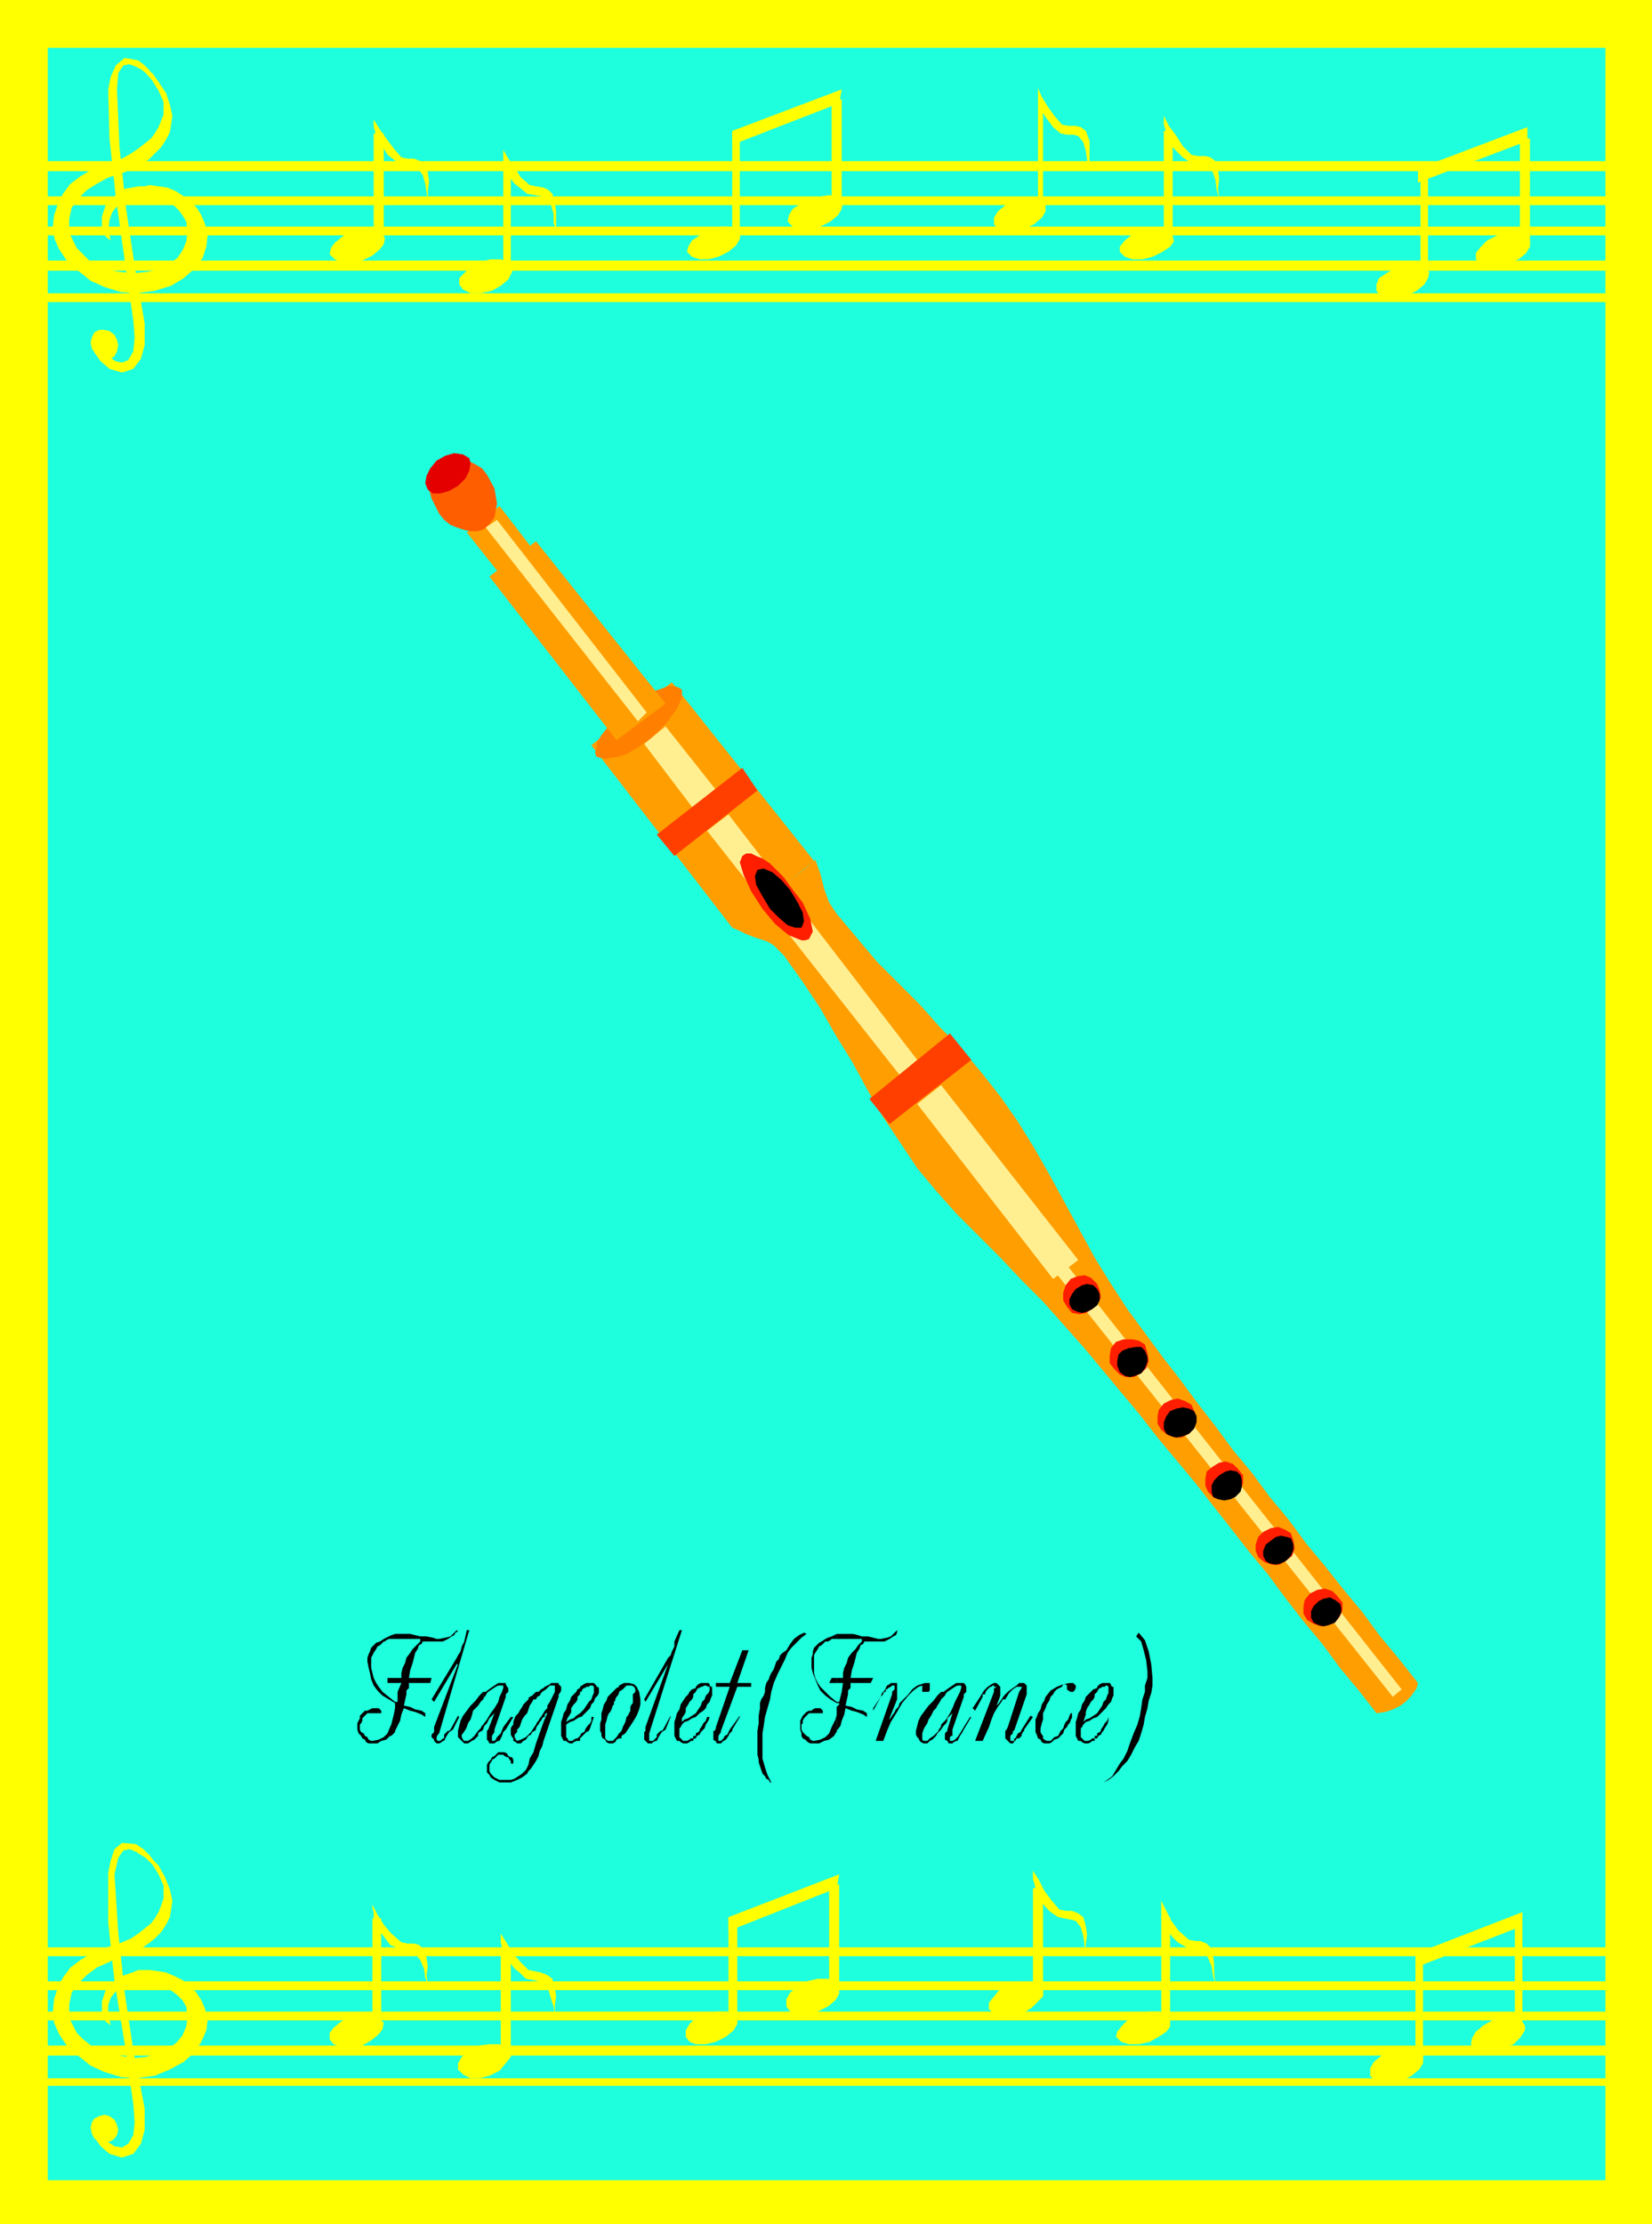 <svg xmlns="http://www.w3.org/2000/svg" fill-rule="evenodd" height="1.767in" preserveAspectRatio="none" stroke-linecap="round" viewBox="0 0 1313 1767" width="1.313in"><style>.pen1{stroke:none}.brush2{fill:#ff0}.brush4{fill:#ff9e00}.brush7{fill:#ffef91}.brush8{fill:#ff1e00}.brush9{fill:#000}.brush10{fill:#ff3f00}</style><path class="pen1 brush2" d="M0 0h1313v1767H0V0z"/><path class="pen1" style="fill:#1effdd" d="M38 38h1238v1694H38V38z"/><path class="pen1 brush2" d="m88 191-2-8 1-8 2-6 3-4 5-4 6-2 7-1h16l5 1 4 2 4 3 3 3 3 4 3 5 1 9-1 7-3 7-4 6-7 5-8 4-9 2-11 1-11-1-10-2-8-4-6-3-5-5-5-5-3-6-3-6v-11l2-9 5-7 7-7 8-5 9-5 10-3 10-4 6-3 6-4 5-5 5-5 4-6 3-6 1-6 1-7-2-9-3-9-6-9-5-7-2-1h-1l-1 1-2-1 6 7 5 8 4 9v10l-2 5-2 5-3 5-3 4-5 4-5 4-6 4-7 4-12 4-11 4-10 6-8 6-6 8-4 8-3 9-1 9 1 9 4 9 6 9 9 8 10 8 11 5 13 4 12 1 15-2 13-4 10-6 9-8 6-8 3-9 1-9-2-9-3-7-3-5-5-6-6-4-6-4-7-3-7-1-7-1-4 1h-5l-5 1-6 1-5 3-4 4-4 3-2 3-3 9v9l3 7 4 3z"/><path class="pen1 brush2" d="m123 64-1-3-3-5-4-4-5-4-11-2-7 6-4 9-2 10 1 39 5 46 7 50 7 49 1 13-1 11-4 7-5 2-5-1-6-4-6-5-7-4 2 6 5 7 7 6 10 3 9-3 6-8 3-11v-17l-8-46-7-47-5-47-2-46 1-13 4-6 5-1 5 2 4 2 4 3 4 4 3 2z"/><path class="pen1 brush2" d="M79 262h4l4 1 4 3 2 4 1 4-1 5-2 4-3 2h-4l-4-1-4-3-3-4-1-5 1-4 2-4 4-2zm303-54 8-2h8l6 2 4 3-1 5-3 6-6 5-7 4-9 2h-8l-6-3-3-4v-5l4-4 5-5 8-4z"/><path class="pen1 brush2" d="M400 130h6v86h-6v-86z"/><path class="pen1 brush2" d="m400 119 4 7 5 7 5 8 7 6 5 1 6 1 4 2 3 3 2 7 1 7v15l-2-6v-7l-2-7-3-5-4-2-6-1-6-1-6-5-4-3-3-4-3-5-3-5v-13zm507 64 9-2 7-1 6 3 3 4 1 5-3 4-6 4-8 4-8 2h-8l-6-2-4-4v-4l4-5 5-4 8-4z"/><path class="pen1 brush2" d="M925 104h7v87h-7v-87z"/><path class="pen1 brush2" d="m925 92 4 8 6 8 5 8 7 7 5 1h6l4 1 4 3 2 7 1 7-1 8 1 8-2-7-1-8-2-6-4-5-4-1-5-1-5-1-6-4-4-4-4-4-3-5-2-6-1-4-1-3v-7zm-646 92 9-2 8 1 6 2 4 4-1 5-3 4-6 5-8 4-8 2h-8l-6-3-4-4 1-5 3-4 6-5 7-4z"/><path class="pen1 brush2" d="M297 106h8v87h-8v-87z"/><path class="pen1 brush2" d="m297 95 5 8 5 7 6 8 6 7 5 1h5l5 2 4 2 2 7 1 7-1 8v8l-1-7-1-7-2-7-4-5-4-1-5-1-6-2-5-4-4-3-3-5-3-5-3-5-1-4-1-3v-6zm509 65 9-3h8l5 2 3 4v5l-3 5-6 5-8 4-8 1h-7l-6-1-3-4v-5l3-5 6-5 7-3z"/><path class="pen1 brush2" d="M825 82h4v85h-4V82z"/><path class="pen1 brush2" d="m825 70 3 7 5 8 5 7 6 7 5 1h6l4 1 4 3 3 8v22l-2-7-1-7-2-7-4-5-4-1h-5l-5-1-6-5-3-4-3-4-3-5-3-6V70zM564 183l8-3h7l6 2 3 3v5l-3 5-6 5-8 4-8 2h-7l-6-2-4-4 1-4 3-5 6-4 8-4zm79-25 9-2 8-1 6 2 4 3-1 6-3 5-6 5-8 4-8 2h-8l-6-2-4-4 1-5 3-5 6-4 7-4z"/><path class="pen1 brush2" d="M582 104h6v85h-6v-85zm79-25h8v86h-8V79z"/><path class="pen1 brush2" d="m582 104 87-33-2 11-85 33v-11zm527 109 9-3h8l6 2 4 4-1 5-3 5-6 5-8 4-8 2h-7l-6-2-3-4v-5l2-5 6-4 7-4zm81-26 9-2h8l6 2 3 4v5l-3 5-6 5-8 3-8 2h-8l-7-2-3-3v-5l4-5 5-5 8-4z"/><path class="pen1 brush2" d="M1129 134h6v86h-6v-86zm79-24h8v85h-8v-85z"/><path class="pen1 brush2" d="m1127 134 87-33v11l-87 33v-11z"/><path class="pen1 brush2" d="M22 128h1267v8H22v-8zm2 52h1265v7H24v-7zm1-24h1269v7H25v-7zm-3 51h1265v8H22v-8zm5 26h1264v7H27v-7zm61 1376-2-8v-8l2-6 4-5 4-3 6-3 7-1 8-1h4l4 1 4 2 4 2 4 3 4 3 4 4 3 5 1 9-1 7-3 7-5 6-6 4-8 4-10 3-10 1-11-2-10-2-8-3-6-4-5-4-5-5-3-6-3-6v-11l2-9 5-7 7-7 8-6 9-4 10-5 10-4 6-2 6-4 5-4 5-5 4-6 3-6 1-6 1-7-2-9-4-10-5-9-7-7-1-1v1l-1 1-2-1 6 6 5 8 4 9v10l-2 6-2 5-3 5-3 4-5 4-5 4-6 4-7 3-12 4-11 4-10 6-8 6-6 8-4 8-3 9-1 10 1 9 4 9 6 9 9 8 10 8 11 5 13 4 12 1 15-2 12-5 11-6 8-7 6-9 4-9 1-8-2-9-3-7-4-6-5-6-6-4-6-3-7-3-6-1-7-1h-9l-5 2-6 2-5 3-5 3-3 3-2 3-3 9v9l3 7 4 3z"/><path class="pen1 brush2" d="m123 1482-1-4-3-4-5-5-6-4-11-1-6 5-3 9-2 10v39l5 47 8 49 7 49 1 14-1 10-4 7-5 3-6-1-6-4-6-5-6-4 2 6 5 7 7 6 10 3 9-3 6-8 3-11v-17l-9-46-7-47-5-47-3-46 3-13 4-6 5-1 5 2 3 2 5 3 4 4 3 2z"/><path class="pen1 brush2" d="m79 1681 4-1 4 1 4 3 2 4 1 4-1 4-2 3-3 2-5 1-4-1-4-2-2-4-1-5 1-4 2-3 4-2zm301-56 9-1h8l6 2 3 3v5l-4 5-5 6-8 4-8 2h-7l-6-3-4-4v-5l3-5 6-5 7-4z"/><path class="pen1 brush2" d="M398 1548h8v85h-8v-85z"/><path class="pen1 brush2" d="m398 1536 5 8 5 8 6 7 6 6 5 1 5 1 5 2 4 3 2 7 1 7-1 7v7l-1-6-2-6-2-7-4-5-4-2-4-1-6-1-5-5-4-3-3-4-3-5-3-5-1-3-1-4v-7zm507 64 8-2h8l5 3 4 4v5l-3 4-6 4-7 4-9 2h-8l-6-2-4-4 1-4 4-5 5-5 8-4z"/><path class="pen1 brush2" d="M923 1523h7v84h-7v-84z"/><path class="pen1 brush2" d="m923 1510 4 8 4 8 6 8 8 7 5 1h4l5 2 3 3 2 6 1 7v8l1 8-2-7-1-7-3-7-4-5-3-1-5-1-5-1-7-4-4-4-3-4-3-5-3-6v-14zm-644 92 8-2h8l6 3 4 4-1 5-3 4-6 5-7 4-9 2-8-1-6-2-3-4v-5l3-4 6-5 8-4z"/><path class="pen1 brush2" d="M296 1524h7v85h-7v-85z"/><path class="pen1 brush2" d="m296 1513 4 8 5 8 6 7 8 7 5 1h5l4 1 3 3 3 7 1 7-1 7 1 7-2-5-1-7-3-7-4-5-3-2h-5l-5-2-7-3-3-4-3-4-4-5-3-6v-7l-1-3v-3zm507 63 9-2h8l6 3 3 4v5l-4 4-5 5-8 5-8 1h-8l-6-1-4-4v-5l4-5 5-6 8-4z"/><path class="pen1 brush2" d="M821 1500h8v85h-8v-85z"/><path class="pen1 brush2" d="m821 1486 5 8 4 8 6 8 6 7 5 1h5l5 2 4 3 2 7 1 7-1 7v8l-1-7-1-7-2-7-4-5-4-1-5-1-5-1-6-4-4-4-3-4-2-5-3-6-1-4-1-3v-7zm-259 114 8-2h7l6 2 3 3v5l-3 5-6 5-8 4-8 2h-8l-5-2-3-4v-5l3-5 5-5 9-3zm79-26 9-2h8l6 2 3 4v6l-3 5-6 5-8 4-9 2h-7l-6-2-3-4v-6l3-5 6-5 7-4z"/><path class="pen1 brush2" d="M579 1523h7v84h-7v-84zm80-26h8v85h-8v-85z"/><path class="pen1 brush2" d="m579 1523 88-34-2 11-86 34v-11zm528 106 8-2h7l6 2 3 4v6l-3 5-6 5-8 4-8 2h-7l-6-2-4-4v-6l3-5 6-5 9-4zm79-24 9-2 8-1 6 3 3 4v4l-4 6-5 5-8 3-8 2h-8l-7-2-3-3 1-5 3-5 6-5 7-4z"/><path class="pen1 brush2" d="M1125 1552h6v86h-6v-86zm79-24h6v85h-6v-85z"/><path class="pen1 brush2" d="m1125 1552 85-33v11l-85 33v-11z"/><path class="pen1 brush2" d="M22 1547h1261v7H22v-7zm2 51h1261v7H24v-7zm1-24h1266v7H25v-7zm-3 51h1261v8H22v-8zm5 26h1260v6H27v-6z"/><path class="pen1 brush4" d="m397 402 27 35-26 20-27-34 26-21z"/><path class="pen1" style="fill:#ff5e00" d="m387 377 6 11 2 12-2 11-6 8-4 2-4 1h-5l-5-1-6-2-5-2-5-4-4-5-6-12-3-11 1-11 6-8 4-2 5-1h6l5 1 5 2 6 3 5 3 4 5z"/><path class="pen1" style="fill:#e50000" d="m373 364 1 4-1 6-3 6-6 6-7 4-7 2h-6l-4-3-2-5 1-6 3-6 5-6 7-4 7-2 7 1 5 3z"/><path class="pen1 brush4" d="m534 542 113 142-65 53-112-145 64-50z"/><path class="pen1 brush4" d="m648 683 4 11 3 12 4 11 6 9 16 19 16 19 17 17 17 17 16 18 17 17 16 19 15 19 14 20 13 21 12 21 12 22 12 22 12 22 13 21 13 20 14 19 14 19 14 18 14 19 14 18 14 19 15 18 14 19 15 18 14 19 15 18 15 19 15 18 14 19 15 18 15 19-1 4-2 3-3 4-4 4-4 3-6 3-6 2-7 1-14-18-15-18-14-19-15-18-14-18-14-19-15-18-14-18-15-19-14-18-15-18-15-18-14-18-15-18-15-18-15-18-16-18-16-18-17-17-17-18-18-18-17-17-16-18-15-18-14-21-14-21-12-21-12-22-13-21-12-21-14-21-15-21-4-4-4-4-5-3-6-2-6-2-5-2-6-3-5-2 8-7 8-7 8-6 9-7 8-7 8-6 9-7 8-7z"/><path class="pen1 brush7" d="m579 647 150 195-14 12-153-194 17-13zm269 358 266 337-7 6-268-337 9-6z"/><path class="pen1 brush8" d="m628 704 10 13 6 13 2 10-3 6-3 1h-3l-5-2-5-2-5-4-6-5-5-6-5-6-9-14-6-13-3-10 2-5 3-2h4l4 2 5 2 6 4 5 5 6 6 5 7z"/><path class="pen1 brush9" d="m628 707 6 10 4 8 1 7-2 5h-5l-6-2-7-6-7-7-6-10-5-9-1-7 2-5 5-1 7 3 7 6 7 8z"/><path class="pen1 brush10" d="m755 821 17 21-65 51-16-20 64-52z"/><path class="pen1 brush8" d="m872 1020 2 5 1 6-3 5-4 4-5 3-5 1-6-1-4-5-3-5v-6l2-6 4-5 5-2 6-1 5 2 5 5z"/><path class="pen1 brush9" d="m872 1024 2 4v5l-2 4-4 3-4 2-4 1-4-1-4-2-2-4v-4l2-4 3-4 5-3 4-1 5 1 3 3z"/><path class="pen1 brush8" d="m947 1116 3 7 1 6-2 6-4 4-6 3h-5l-6-2-5-4-3-5v-6l1-5 4-5 6-3 5-1 6 2 5 3z"/><path class="pen1 brush9" d="m949 1121 2 4v5l-2 5-4 4-5 2-5 1-4-1-4-2-2-4v-5l2-5 3-4 5-2 5-1 5 1 4 2z"/><path class="pen1 brush8" d="m1026 1218 2 6 1 6-2 6-5 4-5 3h-6l-6-2-5-4-2-5v-5l2-6 4-4 6-3 6-1 5 2 5 3z"/><path class="pen1 brush9" d="m1026 1222 2 5v4l-2 5-4 4-4 2-4 1-5-1-3-2-2-4v-4l2-5 4-3 4-3 4-1 5 1 3 1z"/><path class="pen1 brush8" d="m910 1068 2 7 1 6-2 6-4 4-6 3h-6l-5-2-4-4-4-5v-6l1-6 4-5 6-2h7l5 1 5 3z"/><path class="pen1 brush9" d="m910 1073 2 5v4l-2 5-3 4-5 2-4 1-4-1-4-3-2-5v-4l1-5 3-3 5-2 6-1h4l3 3z"/><path class="pen1 brush8" d="m984 1167 4 5v6l-2 6-4 5-5 2h-6l-6-1-5-5-2-5v-5l1-6 5-4 5-3 5-1 6 2 4 4z"/><path class="pen1 brush9" d="m986 1172 1 4v5l-1 4-4 4-4 2-5 1-5-1-4-2-1-4v-5l2-4 4-4 5-3 4-1 5 1 3 3z"/><path class="pen1 brush8" d="m1063 1268 4 5v6l-2 5-4 5-5 2-6 1-6-2-5-3-3-5v-6l1-5 4-5 6-3 6-1 6 2 4 4z"/><path class="pen1 brush9" d="m1065 1274 1 3v4l-2 4-3 4-5 2-4 1-4-1-4-2-2-4v-5l2-4 4-4 4-2 5-1 4 2 4 3z"/><path class="pen1" style="fill:#ff7f00" d="M542 548v6l-4 9-8 11-12 12-7 5-6 4-7 4-6 2-6 1-5 1-4-1-3-1-1-3 1-4 1-5 3-5 4-5 5-6 6-5 7-6 7-5 6-4 7-4 6-2 5-2h4l4 1 3 2z"/><path class="pen1 brush4" d="m426 430 103 129-39 29-101-130 37-28z"/><path class="pen1 brush7" d="m395 413 119 153-7 7-121-154 9-6zm134 164 42 53-18 15-41-54 17-14zm219 285 109 139-20 15-108-139 19-15z"/><path class="pen1 brush10" d="m590 610 12 18-66 52-14-17 68-53z"/><path class="pen1 brush9" d="m363 1295 1 1-2 1-1 2-2 1-3 2-2 1-2 1h-16l-1 2-2 1-1 3-2 3-1 4-1 4-2 6-1 6h18l-1 4h-17v4l-1 1-1 1v3l-2 9 5 1 4 2 5 1 3 2v3l-3-2-5-2-4-1-5-2-2 5-1 5-2 4-2 4v-23h2v-8l3-7h-5v-4h5v-4l1-4 2-4 1-4 3-4 2-3 3-3 3-3v-2h-20v-4h12l4 1 4 1h5l5 1 3 1h2l5-1 4-1 3-3 2-2zm-49 80v1l-1 1-2 2h-1l-3 3-4 1-3 2h-7l-2-1-1-2-2-1-1-2-2-2-1-3v-5l1-2 1-2v-2l1-1 2-2 1-1h2l2-1 2-1h5l1 1 1 1v2h-11l-1 1-1 1-1 1-1 1v2l-1 2-1 1v4l1 2 2 1 1 2 2 1 1 2 2 1h1l5-1 4-2 3-3 2-5 1-2 1-4 1-4 1-5v18zm0-22-5-3-5-3-4-4-3-4-2-5-1-5-1-4-1-5v-3l1-3 1-2 1-3 2-2 2-2 3-1 3-2 2-1 2-1 2-1 3-1v4h-5l-2 1-1 1h-1l-3 3-2 1-1 2-2 3-1 2-1 2v8l1 4 1 4 2 4 2 3 3 4 5 4 5 4v1zm0-20h-6v4h6v-4z"/><path class="pen1 brush9" d="M371 1295h2l-24 82-1 1-1 2v2l1 1h2l1-1 1-1h1v-3l1-1 1-1 1-1h1l1-1 6-11 1 1-5 10-3 2-2 3-1 2-1 2h-1l-1 1-2 1h-2l-1-1-1-1v-1l-1-1-1-1v-2l1-1 1-1v-4l19-50h-1l-18 30-2-2 20-33 1-2 2-3 1-4 2-4 2-9zm35 69h2l-6 10-2 2-1 3-1 2-1 2h-1l-2 1-1 1h-4l-1-2-1-1v-7l1-1 5-13-4 4-1 2-1 2-2 2-1 3v-4l3-4 3-5 3-4 3-5 1-4 2-4 1-3v-2h-4l-2 1-3 2-3 2-1 1-1 2-1 1-1 2v-6h2l4-3 3-2 3-2h6v1l1 2 1 1v3l-2 2v2l-9 26v2l-2 3v4h2l1-1 1-2 3-3 2-5 6-8z"/><path class="pen1 brush9" d="m384 1374-1 1-2 1-1 1v2l-3 3-2 1-3 2h-3l-1-1-1-1-2-2-1-1v-5l1-4 1-4 2-4 3-4 3-4 4-4 3-4 3-3v6l-2 2-2 3-2 2-2 2-1 4-1 3-2 3-1 3-1 2-2 3-1 1v2l1 2 1 1h3l3-2 2-2 3-4 1-1 1-1 1-2 1-1v4zm51-13h-1l-1 1v2h-1l-1 1-1 2-1 1-1 2-1 1-1 2v1-4l1-2 1-1 1-2 1-1 3-5 2-2v-2l2-3 4-8v-5h-4l-1 1-2 2-3 2-1 1-1 2-2 1-1 2v-6h2l2-2 2-1 1-1 2-1 2-1 1-1h6v1l1 1 1 1v3l-1 2-1 1v2l-12 35-1 4-2 4-1 4-2 4v-14l6-17 3-7zm-9 13-1 1-2 1-1 2-2 1-2 3-2 1-2 2h-3l-1-1-2-1v-2l-1-1-1-2v-5l1-2 1-1v-2l1-3 1-2 2-2 1-2 2-3 1-2 2-2 2-2v-1l1-1 2-1 1-1 1-1 1-1v6h-2l-1 2-2 3-1 3-1 3-2 2-2 3-1 3-1 3-2 2v2l-1 1-1 1v2l1 2 1 1 3-1 4-2 4-4 4-6v4zm0 25-2 3-2 3-2 2-1 2-4 3-4 2-5 2h-9l-2-1-2-1-3-2-1-2-2-2v-6l1-2 2-2 1-2 2-1 2-2 1-1h5l2 1 1 2 2 1h1l1 2v3h-2v-2l-1-1-1-2h-1l-2-1-1-1h-4l-1 1-2 2-2 1v1l-1 1-1 2v5l1 2 2 2 1 1 2 1 2 1h9l3-1 3-2 3-2 3-3 2-4 1-5 3-5 2-7v14zm44-35h2l-1 3-1 3-1 3-1 2-2 1-2 2-1 1-2 2v-2l1-2 2-1 1-1v-1l2-3 2-2 1-2v-3zm-9-23v-1l3-2 2-1h6l1 1 1 1v1h1l1 1v4l-1 2-2 2-1 3-2 2-1 3-2 2-2 2-1 1-1 1-1 1h-1v-3l3-3 2-3 2-3 2-2 1-3 1-2v-5l-1-1h-2l-1 1h-2l-1 1h-1l-1 1-1 2h-1v-3zm0 40v2h-3l-2 1-1 1h-2l-2-1-1-1h-2l-1-2-1-2v-11l1-3 1-4 2-3 1-4 2-3 1-3 2-2 2-2 1-2 2-1v5l-1 1-1 1v2l-1 2-2 2-2 3v3l-1 2-2 3-1 3 3-2 3-1 2-2 3-2v3l-2 1-3 2-3 1-3 2v10l1 1 1 2h3l1-1 2-1h1l1-1 1-1v2zm31-42 2-1 2-1h4l4 1 2 2 2 4 1 6v4l-1 4-2 5-3 5-2 3-2 3-2 3-3 2v2h-2v-4l2-2 1-3 2-4 1-4 1-1 1-2 1-2v-3l1-2 1-1v-7l1-1 1-1v-2l-1-2-2-1h-4l-1 1-2 2-3 2v-5zm-7 46h-1l-2-1-1-2-2-1-1-2v-2l-1-2v-6l1-3v-5l1-3 1-4 2-3 1-3 3-3 2-2 2-2 2-1v-1 6l-1 2-1 1-1 2v1l-1 1v2l-1 1-1 3-1 2-1 1-1 2-1 4-1 3v11l1 1 1 1h4l2-2 1-1 2-3v4l-2 1-1 2-2 1h-2zm55-90h2l-26 82v6h3l1-1 1-1 1-1v-2l1-1 1-1 1-1h1l1-1 6-11v1l-4 10-3 2-2 3-1 2-1 2h-1l-2 1-1 1h-3l-1-1-1-1-1-1v-6l1-1v-3l18-50-18 30-1-2 19-33 2-2 1-3 2-4v-4l4-9zm22 69h2l-1 3-2 3-1 3-2 2-1 1-1 2-2 1-1 2v-4l2-1 1-1v-1l2-3 1-2 2-2 1-3zm-9-23v-1l2-2 2-1h6l1 1v1l1 1h1v7l-1 2-1 3-2 2-1 3-2 2-3 2-1 1-1 1-1 1v-3l2-3 2-3 1-3 2-2 1-3 2-2 1-2v-3h-1l-2-1h-1l-2 1h-1l-1 1h-1l-1 1-1 2v-3z"/><path class="pen1 brush9" d="M553 1381h-1l-1 1v1h-2l-1 1-2 1h-3l-2-1-1-1h-2l-1-2-1-2v-11l1-3 1-4 2-3 1-4 2-3 2-3 2-2 1-2 2-2 3-1v3l-1 1-1 1v2l-1 2-2 2-1 2-2 3v3l-1 2-2 3v3l2-2 3-1 3-2 3-2v3l-3 1-3 2-3 1-2 2-1 2-1 1v7l1 1 2 2h3l2-1 1-1h2v-2h2v2zm27-41h-11v-3h11l10-26h5l-9 26h11v3h-11l-13 35v1l-2 3v4h2l2-2 1-2 2-1 1-2 1-2 8-11v1l-6 10v1l-2 2-1 2-2 3-2 1-2 2h-3l-1-1v-1h-1l-1-1v-7h1l1-2v-1l11-32zm59-43 2 1-4 3-4 4-4 4-3 4-2 5-3 6-3 6-3 7-2 7-1 6-2 7-2 7-1 7-1 6v20l2 7 2 6 3 6h-1l-1-2-2-1-1-2-2-2-1-3-1-3-1-3v-2l-1-4v-19l1-6v-6l1-6v-4l1-3 2-3 1-3v-3l1-4 2-3 1-3 1-2 2-3 1-3 1-3 2-2 1-3 2-2 3-2 3-5 3-4 4-3 4-2zm74-2v2l-1 2-2 1-3 2-2 1-2 1h-16l-1 2-2 1-1 3-2 3-1 4-1 4-2 6-1 6h18l-2 4h-16v4l-1 1-1 1v3l-2 9 5 1 4 2 5 1 3 2v3l-3-2-5-2-4-1-5-2-1 5-2 5-1 4-3 4v-19l1-1 1-1v-1h-2v-1h2l2-8 1-7h-5v-4h5v-4l1-4 2-4 1-4 3-4 3-3 2-3 3-3v-2h-20v-4h13l4 1 3 1h5l4 1 4 1h2l5-1 3-1 3-3 2-2z"/><path class="pen1 brush9" d="M665 1375v1l-1 1-1 2-4 3-4 1-4 2h-7l-2-1-2-2-2-1-1-2v-2l-1-3v-7l1-2 1-2 1-1 2-2 2-1h2l1-1 2-1h4l1 1 1 1v2h-11l-1 1-1 1-1 1-1 1-1 2v2l-1 1v4l1 2 1 1 2 2 2 1 1 2 2 1h1l5-1 4-2 3-3 2-5 1-2 2-4 1-4v-5 18zm0-22-5-3-4-3-4-4-2-4-2-5-2-5-1-4v-8l1-3v-2l1-3 2-2 2-2 2-1 3-2 2-1 3-1 2-1 2-1v4h-4l-1 1-2 1h-2l-3 3-2 1-1 2-2 3-1 2v14l1 4 2 4 2 3 4 4 4 4 5 4v1zm0-20h-4l-2 4h6v-4zm31 50 13-37v-2l2-2v-3h-2l-1 1-2 1-1 1h-1v2h-1l-1 1v1l-2 2-6 11v-2l6-9 1-3 2-2 1-2 1-2 2-1 1-1h5v13l-6 15v1l2-3 2-3 1-2 2-2 1-3 1-1 2-2 2-2 2-2 3-4 4-3 3-1 3-1h4v6l-1 1h-5v-5l-3 1-4 3-4 4-5 6-4 7-5 8-3 7-3 8h-6zm75-19h1l-6 10-1 2-2 3-1 2-1 2h-1l-2 1-1 1h-3l-1-2-2-1v-5l1-1 1-1v-1l4-13-4 4v2l-1 2-2 2-2 3v-4l4-4 3-5 2-4 2-5 2-4 2-4 1-3v-2h-3l-2 1-3 2-3 2-1 1-1 2-1 1-2 2v-6h2l4-3 3-2 3-2h6l1 1 1 2v4l-2 2v2l-9 26v5h-1l-1 1v3h2l2-1 2-2 2-3 3-5 5-8z"/><path class="pen1 brush9" d="m748 1374-1 1-1 1-1 1-1 2-3 3-2 1-2 2h-3l-2-1-1-1-1-2-1-1-1-2v-3l1-4 1-4 2-4 3-4 3-4 4-4 3-4 3-3v6l-1 2-2 3-1 2-2 2-2 4-2 3-1 3-2 3-1 2-1 3v5l1 1h3l2-2 3-2 4-4v-1l1-1 1-2v-1 4zm44-19 2-2 2-3 2-3 3-3 4-3 3-2 2-2h4l1 1 1 1v7l-10 29h-1v2l-2 2v4h3v-2h1l1-2 1-2 2-1 1-2 7-11 2 1-7 10v1l-1 1-1 2v1l-1 1-1 1h-2l-1 2h-1v1l-1 1h-2l-1-1-1-1-1-1-1-1v-6l1-1 1-2 9-28 2-3v-1h-4l-3 2-3 3-3 5h-2l-1 2-3 4-3 5-2 5-2 6-5 11h-6l15-39v-3h1l1-1h-2v-1h-1l-1 1h-1l-1 1-1 1-1 1-1 2v1h-2v2l-6 11-2-2 6-9 3-5 3-3 3-2 2-1h2l1 1 1 1 1 1v7l-1 3-2 5zm59 6h1v4l-1 1v1l-1 2-1 1-1 2-2 2-1 3-2 2-2 2-3 1-2 2-2 1h-4l-2-1-1-2-2-1-1-3-1-2v-10l1-2 1-3 2-3 1-4 2-3 1-3 4-5 5-3 5-2 5-1h3l1 1 1 1v2l-1 2-1 1h-2l-2-1-1-1v-3l-1-1h-2l-1 2-2 1-2 1-2 2-1 2-2 2-1 3-2 3-1 3-2 4v5l-1 3-1 4v3l1 2 1 1v2l1 1 2 1h3l1-1 2-2 3-1 1-2 1-2 2-2 1-3 1-2 2-2 1-3 1-2zm30 3v3l-1 3-2 3-1 2-1 1-1 2-2 1-1 2v-4l2-1 1-1v-1l2-3 1-2 2-2 1-3zm-9-23v-1l2-2 2-1h6l1 1v1l1 1h1v7l-1 2-1 3-2 2-2 3-2 2-2 2-1 1-1 1-1 1v-3l2-3 2-3 1-3 2-2 1-3 1-2v-5l-1-1h-1l-1 1h-2l-1 1h-1l-1 1-1 2v-3zm0 40h-2v2h-2l-1 1-2 1h-3l-2-1-1-1h-2l-1-2-1-2v-11l1-3 1-4 2-3 1-4 2-3 1-3 2-2 2-2 2-2 3-1v3l-1 1-1 1v2l-1 2-2 2-1 2-2 3-1 3v2l-1 3-1 3 2-2 3-1 3-2 3-2v3l-3 1-3 2-3 1-2 2-1 2-1 1v7l1 1 2 2h3l2-1 1-1h2v-2h2v2zm5 35 3-2 4-3 3-5 3-5 3-4 3-6 2-6 3-8 3-7 2-7 1-6 1-7 1-3 1-3v-5l1-3 1-3v-5l-1-9-2-8-2-7-4-4 2-3 5 6 3 9 2 10 1 11v6l-1 6-2 6-1 6-2 7-1 6-2 7-2 6-3 5-3 6-3 5-4 4-3 4-4 4-4 3-4 2z"/></svg>
